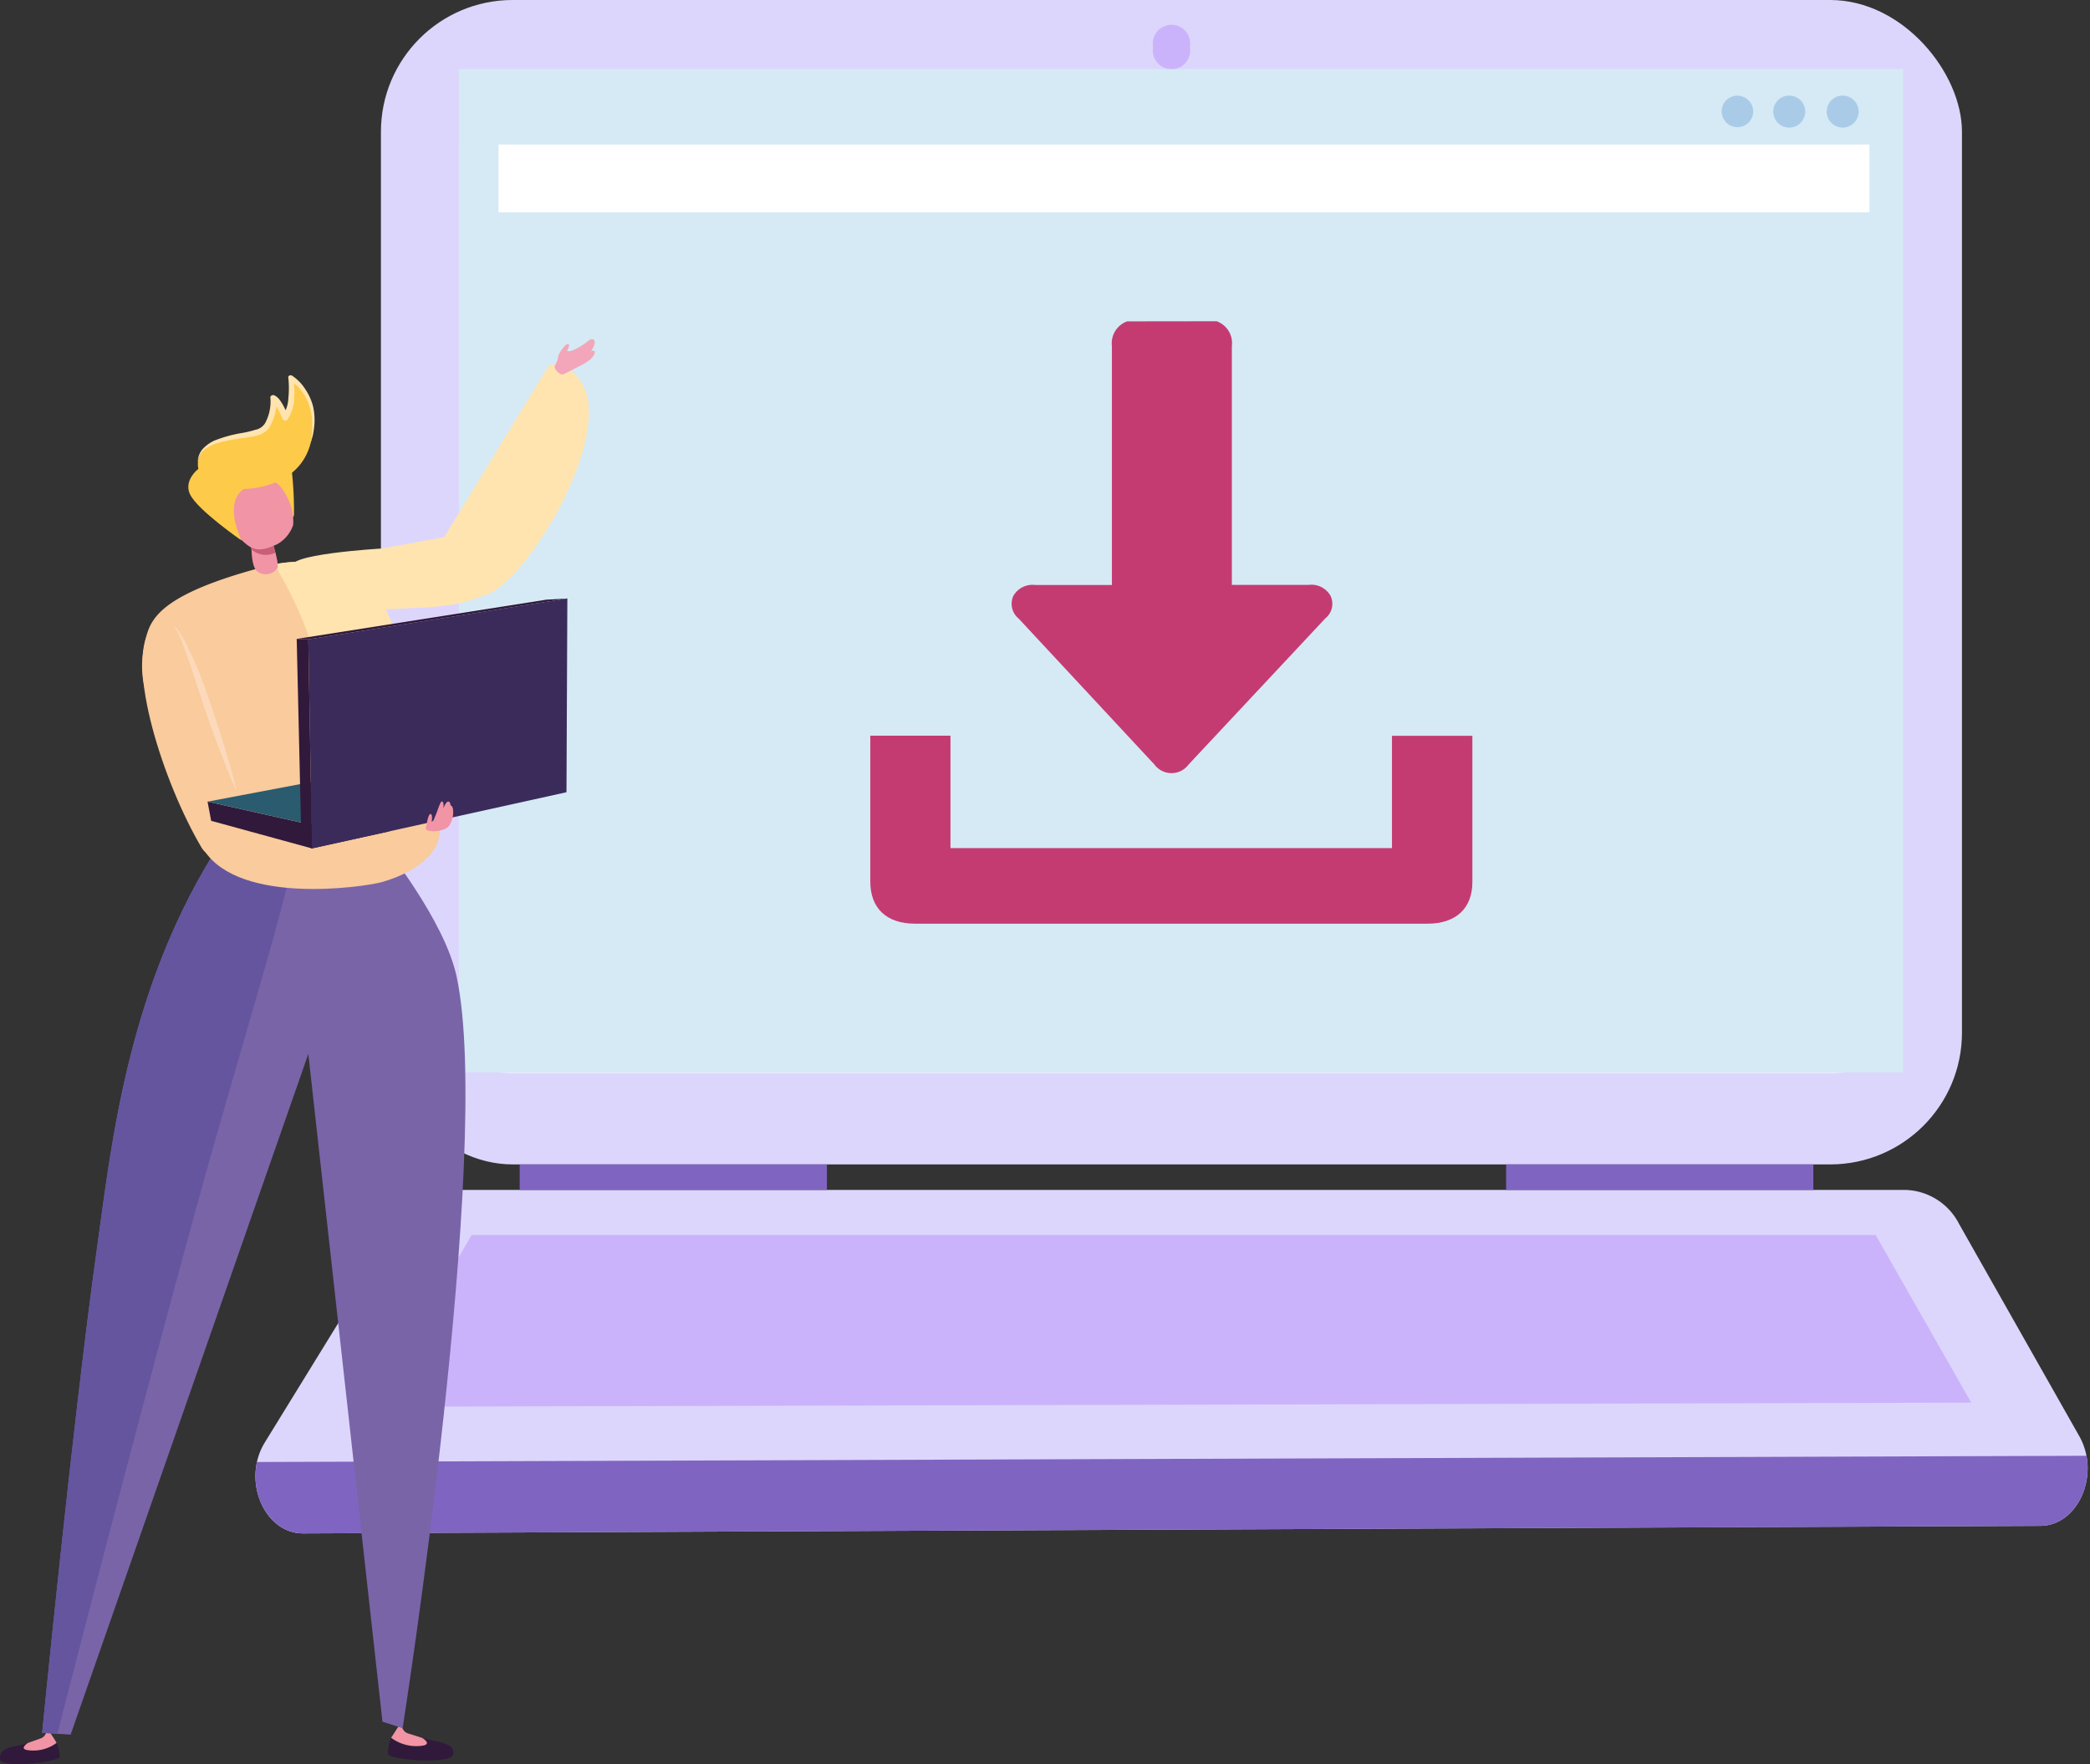 <svg xmlns="http://www.w3.org/2000/svg" xmlns:xlink="http://www.w3.org/1999/xlink" viewBox="0 0 190.82 161.06"><rect x="0" y="0" width="190.82" height="161.06" fill="#333333" stroke="none"/><defs><style>.cls-1,.cls-15{fill:none;}.cls-2{fill:#ddd6fc;}.cls-3{fill:#cbb3fc;}.cls-4{fill:#7f65c1;}.cls-5{fill:#eeeafe;}.cls-6{clip-path:url(#clip-path);}.cls-7{fill:#d5eaf5;}.cls-8{fill:#aacbe8;}.cls-9{fill:#fff;}.cls-10{fill:#30193b;}.cls-11{fill:#f194a5;}.cls-12{fill:#7964a8;}.cls-13{fill:#65559f;}.cls-14{fill:#f9cb9d;}.cls-15{stroke:#3b2b5b;stroke-linecap:round;stroke-linejoin:round;stroke-width:0;}.cls-16{fill:#ffe4b0;}.cls-17{fill:#c85e78;}.cls-18{fill:#2b5b6f;}.cls-19{fill:#3b2b5b;}.cls-20{fill:#f3a6b9;}.cls-21{fill:#fcd9ba;}.cls-22{fill:#fdca4a;}.cls-23{fill:#c43b72;}</style><clipPath id="clip-path"><path id="SVGID" class="cls-1" d="M186.28,139.31,27.67,140c-3.56,0-5.61-4.87-3.49-8.31L36.6,111.51a5.65,5.65,0,0,1,4.73-2.87H174a5.69,5.69,0,0,1,4.87,3.11l11,19.42C191.78,134.63,189.74,139.3,186.28,139.31Z"/></clipPath></defs><g id="Layer_2" data-name="Layer 2"><g id="Layer_3" data-name="Layer 3"><rect class="cls-2" x="34.78" width="144.35" height="106.31" rx="12.03"/><path class="cls-2" d="M186.28,139.31,27.67,140c-3.56,0-5.61-4.87-3.49-8.31L36.6,111.51a5.65,5.65,0,0,1,4.73-2.87H174a5.69,5.69,0,0,1,4.87,3.11l11,19.42C191.78,134.63,189.74,139.3,186.28,139.31Z"/><polygon class="cls-3" points="179.98 128.06 33.94 128.44 43.06 112.75 171.25 112.75 179.98 128.06"/><rect class="cls-4" x="47.45" y="106.31" width="28.05" height="2.33"/><rect class="cls-4" x="137.51" y="106.31" width="28.05" height="2.33"/><rect class="cls-5" x="41.91" y="8.33" width="130.1" height="89.66" rx="4.71"/><path class="cls-3" d="M108.64,4.29a1.71,1.71,0,1,1-3.36,0,1.71,1.71,0,1,1,3.36,0Z"/><g class="cls-6"><polygon class="cls-4" points="190.82 132.91 23.09 133.48 23.09 149.31 190.82 149.31 190.82 132.91"/></g><rect class="cls-7" x="41.91" y="6.32" width="131.84" height="91.57"/><path class="cls-8" d="M160.07,10.19a1.44,1.44,0,1,1-1.44-1.46A1.46,1.46,0,0,1,160.07,10.19Z"/><path class="cls-8" d="M163.34,8.73a1.46,1.46,0,1,1-1.44,1.46A1.44,1.44,0,0,1,163.34,8.73Z"/><path class="cls-8" d="M168.22,8.73a1.46,1.46,0,1,1-1.44,1.46A1.45,1.45,0,0,1,168.22,8.73Z"/><rect class="cls-9" x="45.51" y="13.19" width="125.17" height="6.2"/><path class="cls-10" d="M41.37,160.17c.22-1.13-1.68-1.12-2.81-1.49.34.22.67.54.13.68a3.84,3.84,0,0,1-3-.66,3.68,3.68,0,0,0-.26,1.43C35.45,160.65,41.17,161.16,41.37,160.17Z"/><path class="cls-11" d="M38.69,159.36c.54-.14.21-.46-.13-.68-.69-.24-1.28-.4-1.41-.46a.86.86,0,0,1-.43-.49l-.36-.08s-.59.93-.65,1A3.84,3.84,0,0,0,38.69,159.36Z"/><path class="cls-10" d="M0,160.6c-.06-1.22,1.51-1.08,2.53-1.46-.3.22-.59.52-.09.63a3.54,3.54,0,0,0,2.72-.69,3.4,3.4,0,0,1,.29,1.3C5.47,160.86.05,161.53,0,160.6Z"/><path class="cls-11" d="M2.44,159.77c-.5-.11-.21-.41.09-.63.64-.24,1.18-.41,1.29-.47a.76.76,0,0,0,.38-.46l.33-.08s.58.84.63,1A3.54,3.54,0,0,1,2.44,159.77Z"/><path class="cls-12" d="M35,77c0,.19,5.57,6.93,6.69,12.16,3.38,15.77-4.93,68.62-4.93,68.62l-1.84-.59L28.15,96.22,6.45,158.37l-2.6-.16s2.75-28.13,5-44.22c1.33-9.52,2.81-24,11.29-37.06C22.72,76.33,31,76.69,35,77Z"/><path class="cls-13" d="M5.24,158.3l-1.39-.09s2.75-28.13,5-44.22c1.33-9.52,2.81-24,11.29-37.06a34.36,34.36,0,0,1,6.53-.32C28,76.63,22.74,92.79,18,110,11.74,132.82,5.24,158.3,5.24,158.3Z"/><path class="cls-14" d="M35.43,57.81c1.49,5,2,7,1.33,13.8-.21,2-18.15,6.25-18.54,5.2-.14-.38-1.25-3.34-1.85-4.91-2.87-7.54-3.84-9.71-3.22-12.78.43-2.14.47-4.57,10.8-7.33A11,11,0,0,1,31,52C33,53,34.81,55.73,35.43,57.81Z"/><path class="cls-15" d="M18.2,47.51h0"/><path class="cls-16" d="M25.05,51.55a34.5,34.5,0,0,1,4.1,9.78A46.48,46.48,0,0,1,30,74.68s4.43-.7,6.39-2.39a1.43,1.43,0,0,0,.51-1c.2-2.22.79-11.3-1.89-16.08C31.93,49.77,25.05,51.55,25.05,51.55Z"/><path class="cls-14" d="M21.62,72.23l-2.62-8s-2-11.76-5.28-6.83c-2.25,3.38,1.2,14.1,4.69,20C19.69,79.49,23,76.56,21.62,72.23Z"/><path class="cls-14" d="M24.09,72.23s15,.58,15.86,2.69-1.11,4.5-5.14,5.63C33.07,81,22,82.61,18.68,77.7,15.61,73.12,24.09,72.23,24.09,72.23Z"/><path class="cls-11" d="M24.58,48.53s1,3,.74,3.34a1.28,1.28,0,0,1-1.88.26c-.69-.69-.44-3.41-.44-3.41Z"/><path class="cls-17" d="M25.14,50.46a2,2,0,0,1-2.2-.31c-.09-.55,0-.25,0-.72l1.83-.22C24.92,49.64,25,50,25.14,50.46Z"/><polygon class="cls-10" points="18.95 73.19 19.28 74.94 28.48 77.46 35.6 75.89 28.02 75.22 18.95 73.19"/><polygon class="cls-18" points="51.4 70.62 28.39 75.3 18.95 73.19 50.74 67.17 51.4 70.62"/><polygon class="cls-19" points="51.72 72.33 28.48 77.46 28.15 58.37 51.8 54.64 51.72 72.33"/><polygon class="cls-10" points="27.52 77 28.48 77.46 28.15 58.37 27.09 58.33 27.52 77"/><polygon class="cls-10" points="27.1 58.33 49.88 54.75 51.8 54.64 28.16 58.37 27.1 58.33"/><path class="cls-11" d="M41,75.4a2.21,2.21,0,0,0,.35-1.57c-.06-.28-.22-.31-.22-.31s0-.36-.23-.33-.44.74-.8,1.18a4.24,4.24,0,0,1-.69.67s.12-.72-.1-.72-.34.86-.43,1.28S40.54,76,41,75.4Z"/><path class="cls-11" d="M39.58,74.87c.34-.67.61-1.76.78-1.7s.19.5,0,1.08A.91.91,0,0,1,39.58,74.87Z"/><path class="cls-16" d="M26.82,51.89c1.26,1.14,4.49,4,9.33,3.71,4.37-.3,9.15.23,12.55-5.69,1.92-3.33-2.85-1.83-2.85-1.83l-11,2S25.43,50.62,26.82,51.89Z"/><path class="cls-16" d="M44.12,54.38c3.78-.73,12.44-15.23,8.76-19.73a2.87,2.87,0,0,0-2.76-1.31L40.05,49.87S39.85,55.19,44.12,54.38Z"/><path class="cls-20" d="M51.05,34.08a.42.42,0,0,0,.45.07l1.81-.93s1-.52,1-1.12c0,0-.13-.19-.37,0,0,0,.5-.7.32-1s-.52,0-.52,0a6.67,6.67,0,0,1-1.27.81c-.4.16-.53.21-.7.1,0,0,.34-.52.11-.6s-1,.94-.94,1.35a3.6,3.6,0,0,1-.28.62C50.55,33.56,50.81,33.89,51.05,34.08Z"/><path class="cls-21" d="M21.62,72.23c-.31-1.33-.7-2.64-1.09-3.94s-.82-2.59-1.25-3.87-.88-2.57-1.43-3.82c-.28-.63-.56-1.25-.87-1.86-.16-.3-.33-.6-.51-.89a2.78,2.78,0,0,0-.65-.79,6.75,6.75,0,0,1,.88,1.81c.24.63.47,1.26.69,1.9l1.27,3.86c.44,1.28.89,2.56,1.39,3.83S21,71,21.62,72.23Z"/><path class="cls-22" d="M26.42,41.35A33.41,33.41,0,0,1,26.84,47c-.22,1.4-3.16-3.76-3.16-3.76Z"/><path class="cls-11" d="M22,49.24a10.76,10.76,0,0,1-1.37-2.69c-.24-1.77,3.46-2.74,4.15-2.64s1.15.92,1.46,1.52a4.81,4.81,0,0,1,.53,2.49,3.18,3.18,0,0,1-1.47,1.77C23.64,50.46,23,50.25,22,49.24Z"/><path class="cls-22" d="M18.52,42.53c-.11,0-1.85,1.16-1.17,2.6s4.71,4.22,4.71,4.22-1.73-3.41.21-4.71C23.38,43.89,18.52,42.53,18.52,42.53Z"/><path class="cls-22" d="M22.27,44.64s5,.07,6.09-4.18-1.81-5.94-1.81-5.94.38,2.54-.51,3.62c0,0-.57-1.49-1.08-1.72a4,4,0,0,1-.89,2.82c-1,.88-5.86.37-6,3S22.27,44.64,22.27,44.64Z"/><path class="cls-16" d="M28.36,40.46c.07-.27.16-.53.22-.8a8.09,8.09,0,0,0,.12-.84,5.67,5.67,0,0,0-.11-1.69,5,5,0,0,0-.7-1.57,4.18,4.18,0,0,0-1.22-1.26.25.25,0,0,0-.34.07.23.23,0,0,0,0,.16v0a9,9,0,0,1,0,1.8,3.07,3.07,0,0,1-.51,1.6l.48.07a7.7,7.7,0,0,0-.45-1,4.1,4.1,0,0,0-.3-.47,1.32,1.32,0,0,0-.49-.43.28.28,0,0,0-.37.12.31.31,0,0,0,0,.13v0a4.13,4.13,0,0,1-.49,2.29,1.33,1.33,0,0,1-.89.6,9.29,9.29,0,0,1-1.21.29,12.27,12.27,0,0,0-2.49.68A3.37,3.37,0,0,0,18.5,41a1.9,1.9,0,0,0-.45,1.2,1.85,1.85,0,0,1,.56-1.1,3.19,3.19,0,0,1,1.07-.59A14.43,14.43,0,0,1,22.15,40a12.26,12.26,0,0,0,1.28-.22,2.56,2.56,0,0,0,.66-.27,1.72,1.72,0,0,0,.52-.52,4.56,4.56,0,0,0,.63-2.61l-.4.28a1,1,0,0,1,.26.26,3.89,3.89,0,0,1,.25.4,8.22,8.22,0,0,1,.43.9h0a.28.28,0,0,0,.36.16.2.2,0,0,0,.11-.09,3.51,3.51,0,0,0,.61-1.92,8.83,8.83,0,0,0-.08-1.92l-.37.26a4,4,0,0,1,1.14,1,4.76,4.76,0,0,1,.72,1.42,5.81,5.81,0,0,1,.24,1.61A9.11,9.11,0,0,1,28.36,40.46Z"/><path class="cls-23" d="M111.08,29.33a2.12,2.12,0,0,1,1.39,2.27c0,7,0,14.07,0,21.1v.7h.65c2.12,0,4.24,0,6.36,0a2,2,0,0,1,2,1,1.7,1.7,0,0,1-.48,2.06L108.52,69.8a1.94,1.94,0,0,1-3.12,0L93,56.47a1.73,1.73,0,0,1-.48-2.06,2,2,0,0,1,2-1h7v-.65c0-7,0-14.1,0-21.15a2.13,2.13,0,0,1,1.39-2.27Z"/><path class="cls-23" d="M79.46,67.17h7.32V77.43h40.31V67.18h7.34c0,.18,0,.35,0,.53V80.54c0,2.39-1.51,3.79-4.07,3.79H83.53c-2.58,0-4.07-1.4-4.07-3.84V67.17Z"/></g></g></svg>